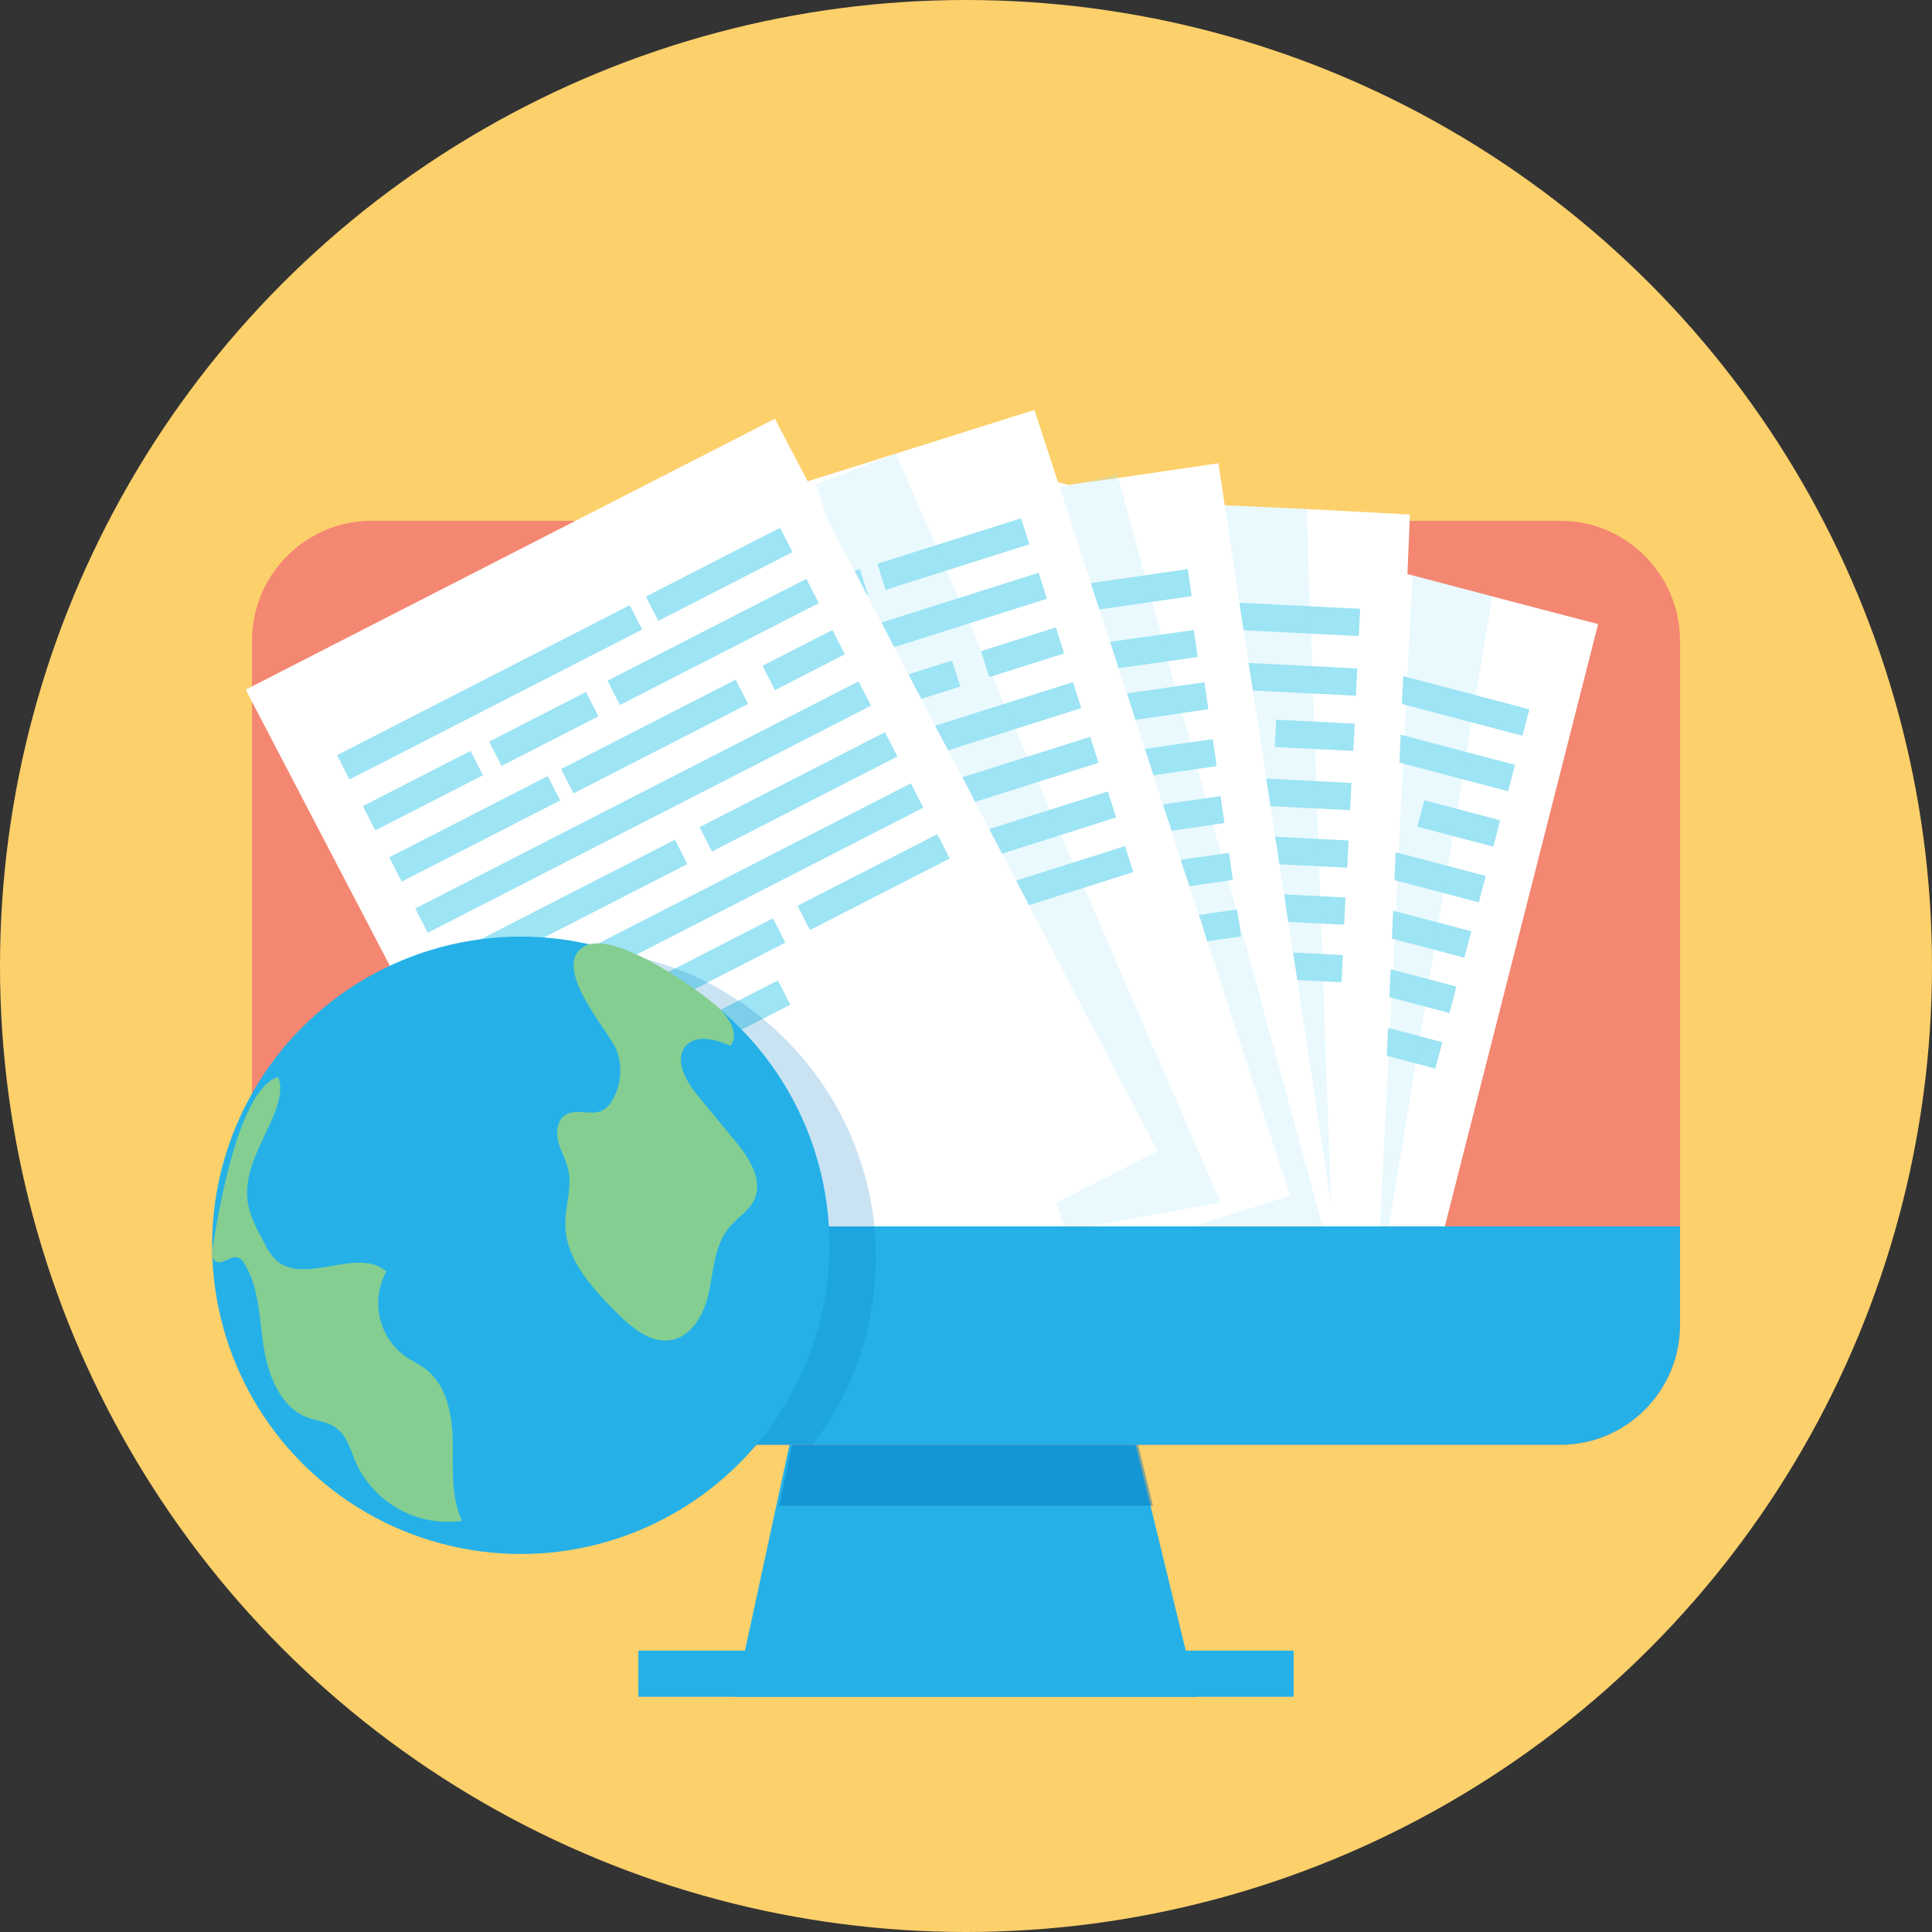 <?xml version="1.0" encoding="utf-8"?>
<!-- Generator: Adobe Illustrator 25.1.0, SVG Export Plug-In . SVG Version: 6.00 Build 0)  -->
<svg version="1.1" id="Layer_1" xmlns="http://www.w3.org/2000/svg" xmlns:xlink="http://www.w3.org/1999/xlink" x="0px" y="0px"
	 viewBox="0 0 460 460" style="enable-background:new 0 0 460 460;" xml:space="preserve">
<rect x="0" y="0" width="460" height="460" fill="#333333" stroke="none"/>
<style type="text/css">
	.st0{fill:#FCD06B;}
	.st1{fill:#25B1E8;}
	.st2{opacity:0.48;fill:#0378C2;enable-background:new    ;}
	.st3{fill:#F38772;}
	.st4{fill:#0378C2;}
	.st5{fill:#FFFFFF;}
	.st6{fill:#9DE4F4;}
	.st7{opacity:0.23;fill:#9DE4F4;enable-background:new    ;}
	.st8{opacity:0.21;fill:#0378C2;enable-background:new    ;}
	.st9{fill:#85CE91;}
</style>
<circle class="st0" cx="230" cy="230" r="230"/>
<polygon class="st1" points="285,404 175,404 191,330 267,330 "/>
<polygon class="st2" points="185.5,358.5 274.5,358.5 267.6,330 191.6,330 "/>
<path class="st3" d="M400,152.6v162.9c0,15.7-12.8,28.5-28.5,28.5h-283c-1.6,0-3.3-0.1-4.9-0.4C70,341.2,60,329.3,60,315.4V152.6
	c0-15.8,12.8-28.6,28.5-28.6h283C387.2,124,400,136.8,400,152.6z"/>
<path class="st1" d="M400,292v23.5c0,15.7-12.8,28.5-28.5,28.5h-283c-1.6,0-3.3-0.1-4.9-0.4C70,341.2,60,329.3,60,315.4V292H400z"/>
<rect x="152" y="393" class="st1" width="156" height="11"/>
<polygon class="st4" points="179.4,323.4 179.6,325.1 172.2,327.4 172.1,327.1 "/>
<polygon class="st5" points="380.5,148.6 344,292 284,292 278,292 259.6,292 253.4,292 197.8,292 210.5,242.1 210.9,240.7 
	212.2,235.7 212.2,235.7 212.4,234.9 212.8,233.3 214,228.6 214.1,228.1 214.1,228.1 214.9,225.1 215.6,222.2 215.6,222.2 
	216.1,220.5 216.8,217.7 216.8,217.7 217.4,215.1 217.4,215.1 217.8,213.7 217.8,213.7 218.9,209.5 219.1,208.7 219.3,207.8 
	219.3,207.8 219.7,206.2 219.7,206.2 220.7,202.1 220.9,201.6 221.4,199.5 221.4,199.4 221.4,199.4 221.9,197.8 221.9,197.8 
	222.5,195.2 222.8,193.9 223.4,191.9 223.4,191.9 224.3,188.1 224.7,186.6 225.1,185.1 226,181.7 226.4,179.9 226.8,178.4 
	226.8,178.4 227,177.5 227.8,174.6 228.7,171 228.7,171 228.7,170.8 229.4,168.2 229.4,168.2 231.2,161.1 231.2,161.1 232.2,157.2 
	232.2,157.2 232.4,156.4 232.8,154.7 232.8,154.7 233.1,153.7 233.1,153.7 234.3,148.9 234.6,147.6 234.6,147.6 234.8,147.2 
	236.1,142.1 236.1,142.1 236.3,141.2 236.6,139.8 238.7,131.6 240.6,124.2 242.3,117.8 242.4,117.2 243.6,112.6 251.9,114.8 
	254.5,115.5 254.8,115.5 254.8,115.5 267.6,118.9 267.7,118.9 268.3,119.1 291.9,125.3 292.4,125.4 311.4,130.4 311.4,130.4 
	335.1,136.7 336.3,137 351.5,141 355.3,142 "/>
<rect x="342.6" y="149.4" transform="matrix(0.255 -0.967 0.967 0.255 95.933 459.22)" class="st6" width="6.5" height="35.9"/>
<rect x="283.2" y="112.6" transform="matrix(0.255 -0.967 0.967 0.255 66.76 390.089)" class="st6" width="6.5" height="78.3"/>
<rect x="255.7" y="144.3" transform="matrix(0.255 -0.967 0.967 0.255 39.634 368.679)" class="st6" width="6.5" height="28.8"/>
<rect x="287" y="153.9" transform="matrix(0.255 -0.967 0.967 0.255 54.978 405.057)" class="st6" width="6.5" height="25.9"/>
<rect x="330.8" y="151.8" transform="matrix(0.255 -0.967 0.967 0.255 76.475 456.001)" class="st6" width="6.5" height="53.2"/>
<rect x="344" y="186.6" transform="matrix(0.255 -0.967 0.967 0.255 69.301 481.888)" class="st6" width="6.5" height="18.7"/>
<rect x="305.4" y="162.5" transform="matrix(0.255 -0.967 0.967 0.255 50.373 437.018)" class="st6" width="6.5" height="46.7"/>
<rect x="258.9" y="152.4" transform="matrix(0.255 -0.967 0.967 0.255 27.521 382.84)" class="st6" width="6.5" height="42.4"/>
<rect x="292.2" y="137.2" transform="matrix(0.255 -0.967 0.967 0.255 30.233 432.179)" class="st6" width="6.5" height="118.6"/>
<rect x="261.6" y="171.3" transform="matrix(0.255 -0.967 0.967 0.255 1.566 407.124)" class="st6" width="6.5" height="62.5"/>
<rect x="322.1" y="193.7" transform="matrix(0.255 -0.967 0.967 0.255 31.245 477.455)" class="st6" width="6.5" height="49.6"/>
<rect x="299.9" y="182.5" transform="matrix(0.255 -0.967 0.967 0.255 6.669 462.114)" class="st6" width="6.5" height="88.4"/>
<rect x="239.4" y="199" transform="matrix(0.255 -0.967 0.967 0.255 -23.01 391.783)" class="st6" width="6.5" height="23.7"/>
<rect x="260.6" y="193.1" transform="matrix(0.255 -0.967 0.967 0.255 -26.259 426.951)" class="st6" width="6.5" height="74.7"/>
<rect x="321.1" y="227.8" transform="matrix(0.255 -0.967 0.967 0.255 3.416 497.304)" class="st6" width="6.5" height="37.4"/>
<rect x="270.7" y="229.7" transform="matrix(0.255 -0.967 0.967 0.255 -34.975 449.211)" class="st6" width="6.5" height="35.2"/>
<rect x="234.9" y="223.5" transform="matrix(0.255 -0.967 0.967 0.255 -52.54 407.565)" class="st6" width="6.5" height="28.7"/>
<polygon class="st7" points="355.3,142 351.4,165.5 350.4,171.9 349.2,179 348.2,185.4 347,192.6 345.9,199 344.8,206.1 
	343.7,212.5 342.5,219.6 341.5,226.1 340.3,233.2 339.3,239.6 338.1,246.7 337.1,253.1 330.7,292 328.6,292 330.6,251.4 331,244.8 
	331.3,237.5 331.7,230.9 332,223.6 332.4,217 332.7,209.6 333,203 334.1,181.7 334.4,175.1 334.8,167.8 335.1,161.2 336.3,137 
	336.3,136.9 351.5,141 "/>
<polygon class="st5" points="335.7,122.5 335.1,136.7 334.1,160.9 333.8,167.5 333.8,167.6 333.5,174.9 333.2,181.5 332.3,202.8 
	332,209.4 331.7,216.8 331.7,216.8 331.4,223.4 331.4,223.4 331.1,230.8 330.8,237.4 330.8,237.4 330.5,244.7 330.2,251.3 
	328.5,292 284,292 278,292 259.6,292 253.4,292 186.7,292 188.4,252.1 188.4,252.1 188.7,245.5 189,238.2 189.2,233.2 189.3,231.7 
	189.6,226.4 189.6,224.3 189.9,218.7 189.9,218.7 189.9,217.8 190,216 190,216 190,215.6 190,215.6 190.2,211.8 190.2,211.8 
	190.2,210.5 190.4,207.3 190.5,204.2 190.5,203.9 190.5,203.9 190.7,199.9 190.8,197.3 190.8,197.3 190.8,196.6 191,191.6 
	191,191.6 191.1,190 191.1,189.7 191.4,184.2 191.4,182.8 191.4,182.7 191.7,176.1 191.7,175.9 191.7,175.1 191.7,175.1 192,168.8 
	192,168.5 192,168.5 192,168.3 192,168.3 192.3,162.2 192.4,160.6 192.4,160.2 192.5,158.4 192.5,158.4 192.6,154.9 192.7,152.8 
	192.9,148.4 192.9,148.4 193,146.1 193,146.1 193.1,144.6 193.1,144.6 193.2,140.3 193.2,140.3 193.3,139.2 193.3,139.2 
	193.9,124.2 194.2,118.2 194.3,115.4 217,116.5 217,116.5 239.5,117.6 242.3,117.8 246.3,118 246.3,118 253.1,118.3 267.7,119.1 
	267.7,119.1 268.3,119.1 291.1,120.2 291.6,120.3 311.1,121.2 311.1,121.2 "/>
<rect x="302.5" y="129.4" transform="matrix(4.993762e-02 -0.999 0.999 4.993762e-02 143.177 445.381)" class="st6" width="6.5" height="36"/>
<rect x="241" y="105.7" transform="matrix(5.041862e-02 -0.999 0.999 5.041862e-02 87.272 381.503)" class="st6" width="6.5" height="78.3"/>
<rect x="215.6" y="142.9" transform="matrix(5.041862e-02 -0.999 0.999 5.041862e-02 50.725 367.848)" class="st6" width="6.5" height="28.8"/>
<rect x="247.9" y="145.9" transform="matrix(5.041862e-02 -0.999 0.999 5.041862e-02 79.762 401.654)" class="st6" width="6.5" height="25.9"/>
<rect x="293.1" y="134.6" transform="matrix(5.041862e-02 -0.999 0.999 5.041862e-02 120.444 448.988)" class="st6" width="6.5" height="53.2"/>
<rect x="309.7" y="165.8" transform="matrix(4.993762e-02 -0.999 0.999 4.993762e-02 122.434 478.966)" class="st6" width="6.5" height="18.7"/>
<rect x="269.8" y="150.3" transform="matrix(5.041862e-02 -0.999 0.999 5.041862e-02 85.834 437.587)" class="st6" width="6.5" height="46.7"/>
<rect x="221.7" y="150" transform="matrix(5.041862e-02 -0.999 0.999 5.041862e-02 42.587 387.255)" class="st6" width="6.5" height="42.4"/>
<rect x="259.1" y="127.5" transform="matrix(5.041862e-02 -0.999 0.999 5.041862e-02 62.53 439.334)" class="st6" width="6.5" height="118.6"/>
<rect x="230.4" y="167.7" transform="matrix(5.041862e-02 -0.999 0.999 5.041862e-02 23.08 422.302)" class="st6" width="6.5" height="62.5"/>
<rect x="292.8" y="177.4" transform="matrix(5.041862e-02 -0.999 0.999 5.041862e-02 79.222 487.666)" class="st6" width="6.5" height="49.6"/>
<rect x="272.8" y="170.6" transform="matrix(5.041862e-02 -0.999 0.999 5.041862e-02 47.534 479.644)" class="st6" width="6.5" height="88.4"/>
<rect x="210.3" y="199.8" transform="matrix(5.041862e-02 -0.999 0.999 5.041862e-02 -8.637 414.269)" class="st6" width="6.5" height="23.7"/>
<rect x="235.1" y="189.2" transform="matrix(5.041862e-02 -0.999 0.999 5.041862e-02 -5.806253e-04 453.199)" class="st6" width="6.5" height="74.7"/>
<rect x="297.5" y="211.1" transform="matrix(5.041862e-02 -0.999 0.999 5.041862e-02 56.156 518.559)" class="st6" width="6.5" height="37.4"/>
<rect x="248.4" y="223.3" transform="matrix(5.041862e-02 -0.999 0.999 5.041862e-02 -1.681 480.113)" class="st6" width="6.5" height="35.2"/>
<rect x="211.4" y="224.7" transform="matrix(5.041862e-02 -0.999 0.999 5.041862e-02 -34.916 441.436)" class="st6" width="6.5" height="28.8"/>
<polygon class="st7" points="317.1,292 316.2,292 309.4,245.9 308.4,238.9 307.6,233.3 307.3,231.2 306.7,226.8 306.3,224.2 
	305.6,219.6 305.1,216.5 304.6,213 304.1,209.5 303.6,205.8 303,201.8 302.6,199.3 302,194.9 301.6,192 300.9,187.1 300.6,185.5 
	299.9,180.2 298.7,172.4 297.7,165.5 297.6,164.5 296.6,157.9 296.6,157.8 295.6,150.8 295.5,150.7 294.6,144.2 291.9,125.3 
	291.1,120.2 291.6,120.3 311.1,121.2 311.1,121.2 311.4,130.4 311.9,145 312.2,151.5 312.3,155.2 312.4,158.7 312.5,161.9 
	312.6,165.2 312.8,169.4 312.9,172.4 313,176.2 313.1,178.9 313.3,183.7 313.4,186.1 313.5,190.4 313.6,192.6 313.8,197.9 
	313.9,199.8 314,204.7 314.1,206.3 314.3,212.2 314.3,213.5 314.5,218.9 314.5,220 314.8,226.4 314.8,227.2 315,233.2 315,233.7 
	315.3,240.7 315.5,247.5 316.9,285.9 "/>
<polygon class="st5" points="317.8,292 284,292 278,292 259.6,292 253.4,292 174.6,292 168.8,254 168.8,254 168.1,249.4 
	168.1,249.4 167.8,247.6 167,242.7 166.7,240.4 166.7,240.4 165.9,235.2 165.7,233.9 165.7,233.9 164.9,228.4 164.6,226.7 
	164.6,226.7 163.7,221 163.6,220.2 162.7,214.2 162.5,213.1 162.5,213.1 161.6,206.7 161.5,206.6 161.5,206.6 160.5,200 
	160.4,199.4 159.4,192.9 159.4,192.9 159.4,192.5 159.4,192.5 158.4,185.8 158.4,185.8 158.3,185.7 158.3,185.7 157.4,179.3 
	157.4,179.2 157.2,178.3 157.2,178.3 156.3,172.1 156.3,172.1 156.2,171.5 156.2,171.5 155.3,165.6 155.3,165.6 155,164 
	154.2,158.4 154.2,158.4 154,157.3 154,157.3 153.2,151.9 152.9,149.8 152.9,149.8 149.9,130.6 193.9,124.2 197.1,123.8 
	197.1,123.8 218.8,120.6 218.8,120.6 239.5,117.6 242.4,117.2 252.2,115.8 254.5,115.5 256,115.2 256.1,115.2 266.2,113.8 
	290.1,110.3 291.6,120.3 291.6,120.3 292.4,125.4 295.2,144.2 295.2,144.2 296.2,150.7 296.3,151 297.3,157.9 297.3,158 
	298.3,164.5 298.5,165.7 299.6,172.7 300.8,180.4 301.5,185.5 301.8,187.4 302.5,192.1 303,195.1 303,195.1 303.6,199.3 
	304.1,202.1 304.1,202.1 304.6,205.8 304.6,205.8 305.2,209.8 305.2,209.8 305.8,213.1 306.3,216.8 306.3,216.8 306.7,219.6 
	307.5,224.5 307.5,224.6 307.9,226.9 308.6,231.5 308.9,233.4 308.9,233.4 309.7,239.2 310.8,246.2 316.8,285.8 316.9,285.9 "/>
<rect x="247.5" y="137.9" transform="matrix(0.99 -0.143 0.143 0.99 -17.482 39.505)" class="st6" width="35.9" height="6.5"/>
<rect x="165" y="147.6" transform="matrix(0.99 -0.14 0.14 0.99 -19.102 30.075)" class="st6" width="78.3" height="6.5"/>
<rect x="167.2" y="164.6" transform="matrix(0.99 -0.14 0.14 0.99 -21.705 27.071)" class="st6" width="28.7" height="6.5"/>
<rect x="201.1" y="159.1" transform="matrix(0.99 -0.143 0.143 0.99 -21.056 32.358)" class="st6" width="25.9" height="6.5"/>
<rect x="231.8" y="153.7" transform="matrix(0.99 -0.14 0.14 0.99 -19.427 37.73)" class="st6" width="53.2" height="6.5"/>
<rect x="268.6" y="163.6" transform="matrix(0.99 -0.143 0.143 0.99 -21.048 41.555)" class="st6" width="18.7" height="6.5"/>
<rect x="215.1" y="169.4" transform="matrix(0.99 -0.143 0.143 0.99 -22.277 35.956)" class="st6" width="46.7" height="6.5"/>
<rect x="169.6" y="176.3" transform="matrix(0.99 -0.143 0.143 0.99 -23.758 29.197)" class="st6" width="42.4" height="6.5"/>
<rect x="171.2" y="184.3" transform="matrix(0.99 -0.143 0.143 0.99 -24.502 34.964)" class="st6" width="118.6" height="6.5"/>
<rect x="173.4" y="201.9" transform="matrix(0.99 -0.143 0.143 0.99 -27.28 31.45)" class="st6" width="62.5" height="6.5"/>
<rect x="241.7" y="192.9" transform="matrix(0.99 -0.143 0.143 0.99 -25.359 40.226)" class="st6" width="49.6" height="6.5"/>
<rect x="205.1" y="209.2" transform="matrix(0.99 -0.143 0.143 0.99 -27.871 37.923)" class="st6" width="88.4" height="6.5"/>
<rect x="175.6" y="218.2" transform="matrix(0.99 -0.143 0.143 0.99 -29.794 29.147)" class="st6" width="23.7" height="6.5"/>
<rect x="177.3" y="228" transform="matrix(0.99 -0.143 0.143 0.99 -30.927 33.147)" class="st6" width="74.7" height="6.5"/>
<rect x="257.8" y="219" transform="matrix(0.99 -0.143 0.143 0.99 -29.003 41.924)" class="st6" width="37.4" height="6.5"/>
<rect x="212.8" y="239.5" transform="matrix(0.99 -0.143 0.143 0.99 -32.412 35.534)" class="st6" width="35.2" height="6.5"/>
<rect x="179.4" y="244.8" transform="matrix(0.99 -0.143 0.143 0.99 -33.551 30.338)" class="st6" width="28.8" height="6.5"/>
<polygon class="st7" points="314.9,292 284,292 278,292 277.4,288.7 274.8,274.5 274.2,271.4 274.2,271.4 270.2,249.7 269.1,243.6 
	269,242.6 268.2,238.5 267.5,234.8 267,231.9 266.9,231.3 266.3,227.8 266.1,227.1 265.7,224.7 265,220.7 264.9,220 264.4,217.5 
	263.7,213.6 263.6,213 263.2,210.9 263,209.9 262.5,207.3 262.1,205.2 261.9,203.7 261.8,203.5 261.2,200.2 260.9,198.1 
	260.7,197.1 260.5,196.3 260.1,193.8 259.5,190.3 259.4,189.9 259.4,189.9 258.8,186.7 258.2,183.3 258.2,183.3 258.1,182.8 
	257.6,180.4 256.9,176.4 256.9,176.1 256.8,175.5 256.4,173.3 255.7,169.5 255.6,169.2 255.5,168.5 255.2,166.9 254.5,162.8 
	254.4,162.3 254,160.7 253.9,159.9 253.2,155.7 253.1,155.7 252.8,153.7 252.8,153.6 252.8,153.5 251.8,148.5 251.5,146.4 
	251.4,145.9 250.6,141.9 250.3,140 250.1,138.8 246.3,118 246.3,118 246.2,117.5 252.3,116.1 254.8,115.5 256.1,115.2 266,112.9 
	266.2,113.8 267.7,118.9 267.7,119.1 267.7,119.1 272.5,136.8 274.3,143.1 274.3,143.1 274.9,145.3 276.1,149.7 276.2,150.1 
	276.8,152.6 277.9,156.4 278,157 279,160.6 279.8,163.4 279.9,163.6 281,167.8 281.5,169.7 281.8,170.9 283.2,175.8 283.3,176.3 
	283.4,176.6 283.6,177.4 285.1,182.9 285.6,184.7 287,189.9 287.3,191 287.4,191.3 288.8,196.2 289.3,198.2 289.4,198.6 
	290.7,203.2 291.2,205.2 291.5,206.2 292.4,209.5 293.2,212.4 293.5,213.4 294.3,216.5 294.8,218.4 295,219 295.6,221.4 297,226.3 
	297.6,228.6 298.8,232.9 299.8,236.6 300.3,238.6 "/>
<polygon class="st5" points="307.2,284.7 284,292 278,292 259.6,292 253.4,292 160.7,292 149.9,258.8 147.8,252.5 145.6,245.6 
	145.6,245.6 143.6,239.4 141.3,232.5 141.3,232.4 139.3,226.2 137,219.3 135,213.1 135,213.1 132.8,206.1 130.7,199.9 130.7,199.9 
	128.5,193 128.5,193 126.4,186.8 126.4,186.8 124.2,179.9 124.2,179.8 122.2,173.6 122.2,173.6 119.9,166.7 119.9,166.7 
	117.9,160.5 111.3,140.3 192.3,114.6 213.3,108 246.3,97.6 251.9,114.8 252.2,115.8 252.3,116.1 253.1,118.3 259.7,138.7 
	260.6,141.6 260.9,142.5 261.7,144.9 261.7,144.9 263,148.9 263,148.9 263,149 264,151.9 265.7,157.1 266,158.1 268,164.4 
	268.3,165 268.3,165 270,170.3 270.3,171.3 270.7,172.5 270.7,172.5 272.1,176.9 272.5,178.2 273.1,179.8 273.1,179.8 274.5,184.2 
	274.5,184.2 274.6,184.4 274.6,184.5 275.7,187.9 276.6,190.8 276.8,191.4 278.1,195.2 278.9,197.6 278.9,197.6 279,198.1 
	280.7,203.4 280.7,203.4 281.1,204.6 281.1,204.6 281.1,204.6 281.1,204.7 283.1,210.7 283.1,210.8 283.5,212 283.5,212 
	285.4,217.7 285.4,217.8 285.7,218.6 285.8,218.8 285.8,218.8 287.4,224 288,225.9 288.1,226.1 288.1,226.1 290.2,232.4 
	290.2,232.5 290.8,234.2 293.1,241.6 "/>
<rect x="209.1" y="128.7" transform="matrix(0.953 -0.302 0.302 0.953 -29.236 74.734)" class="st6" width="35.9" height="6.5"/>
<rect x="129.3" y="147.2" transform="matrix(0.953 -0.302 0.302 0.953 -37.578 57.913)" class="st6" width="78.3" height="6.5"/>
<rect x="134.6" y="167.7" transform="matrix(0.953 -0.302 0.302 0.953 -44.681 52.974)" class="st6" width="28.8" height="6.5"/>
<rect x="166.8" y="158" transform="matrix(0.953 -0.302 0.302 0.953 -40.291 61.83)" class="st6" width="25.9" height="6.5"/>
<rect x="196.4" y="144.3" transform="matrix(0.953 -0.302 0.302 0.953 -34.147 74.228)" class="st6" width="53.2" height="6.5"/>
<rect x="234.2" y="152.1" transform="matrix(0.953 -0.302 0.302 0.953 -35.546 80.806)" class="st6" width="18.7" height="6.5"/>
<rect x="182.1" y="164.2" transform="matrix(0.953 -0.302 0.302 0.953 -40.96 69.882)" class="st6" width="46.7" height="6.5"/>
<rect x="138.4" y="178.7" transform="matrix(0.953 -0.302 0.302 0.953 -47.494 56.696)" class="st6" width="42.4" height="6.5"/>
<rect x="140.7" y="180.2" transform="matrix(0.953 -0.302 0.302 0.953 -46.062 68.982)" class="st6" width="118.6" height="6.5"/>
<rect x="146.2" y="201.7" transform="matrix(0.953 -0.302 0.302 0.953 -53.606 63.161)" class="st6" width="62.5" height="6.5"/>
<rect x="212.2" y="182.8" transform="matrix(0.953 -0.302 0.302 0.953 -45.119 80.281)" class="st6" width="49.6" height="6.5"/>
<rect x="178.5" y="201.7" transform="matrix(0.953 -0.302 0.302 0.953 -51.493 76.822)" class="st6" width="88.4" height="6.5"/>
<rect x="151.2" y="220.6" transform="matrix(0.953 -0.302 0.302 0.953 -59.98 59.702)" class="st6" width="23.7" height="6.5"/>
<rect x="154.1" y="225.9" transform="matrix(0.953 -0.302 0.302 0.953 -60.256 68.538)" class="st6" width="74.7" height="6.5"/>
<rect x="232.4" y="207" transform="matrix(0.953 -0.302 0.302 0.953 -51.769 85.66)" class="st6" width="37.4" height="6.5"/>
<rect x="191.4" y="234.7" transform="matrix(0.953 -0.302 0.302 0.953 -62.094 74.231)" class="st6" width="35.2" height="6.5"/>
<rect x="159.3" y="245.8" transform="matrix(0.953 -0.302 0.302 0.953 -67.117 64.096)" class="st6" width="28.8" height="6.5"/>
<polygon class="st7" points="290.6,286.3 277.4,288.7 259.6,292 253.4,292 251.5,286.4 237.6,245 237.1,243.4 236.2,240.7 
	235.6,238.8 234.9,236.9 233.8,233.4 233.2,231.8 232.5,229.5 231.2,225.6 231,225.2 230.3,222.9 228.9,218.7 228.6,217.9 
	226.8,212.4 225.1,207.6 224.5,205.5 224.4,205.2 223.2,201.7 223.1,201.4 222.4,199.3 222.3,199 221.9,197.8 221.9,197.8 
	221,195.1 220.8,194.6 220,192.4 218.8,188.5 218.5,187.8 218,186.1 216.5,181.6 216.3,181.2 214.4,175.5 213.9,173.9 212.1,168.7 
	211.7,167.3 211.2,166 210.1,162.6 209.2,160 209.2,159.8 207.8,155.7 207,153.4 206.9,152.9 205.8,149.6 204.8,146.6 203.5,142.8 
	201.4,136.6 197.1,123.8 197.1,123.8 197.1,123.8 194.3,115.4 213.3,108 217,116.5 218.8,120.6 218.8,120.6 222.8,129.9 
	225.4,135.9 227.5,140.8 228.2,142.5 228.5,143.2 230.4,147.4 230.8,148.4 231.2,149.3 233.1,153.7 233.7,155.1 234.2,156.2 
	236.3,161 236.8,162.3 239.1,167.7 239.6,168.7 239.8,169.2 241.7,173.6 242.5,175.3 242.5,175.4 244.4,179.7 244.6,180.3 
	245.4,182.1 245.7,182.7 247.2,186.2 247.6,187.2 248.1,188.3 248.5,189.3 250.1,192.9 251.1,195.1 251.3,195.6 251.7,196.7 
	252.7,198.8 253.7,201.3 254.5,203.2 254.6,203.3 255.5,205.4 256.7,208.1 257.8,210.7 258.1,211.4 259.4,214.2 260.2,216.1 
	260.7,217.3 261.5,219.1 262.3,221.1 263.9,224.6 265,227.2 265.1,227.5 266.7,231.3 267,231.9 268.4,235.1 272,243.4 275.3,251 "/>
<polygon class="st5" points="275.6,274.1 274.8,274.5 274.8,274.5 251.5,286.4 251.5,286.4 240.6,292 125.2,292 58.5,164.2 
	184.5,99.7 192.3,114.6 194.2,118.2 197.1,123.8 197.1,123.8 197.1,123.8 203.5,136 205.4,139.6 205.4,139.7 206.5,141.8 
	206.5,141.8 208.7,146.1 208.9,146.3 208.9,146.3 209.9,148.3 211.9,152.1 212.7,153.7 213,154.1 215.4,158.9 216.2,160.4 
	216.3,160.6 218.6,165 219.4,166.4 219.4,166.4 220.1,167.7 220.1,167.8 222.1,171.7 222.7,172.9 222.7,172.9 223.5,174.4 
	225.3,177.8 225.8,178.7 226.4,179.9 227.4,181.8 228.8,184.5 229.2,185.2 230.9,188.4 232,190.6 232,190.6 232.2,191 234.5,195.3 
	234.7,195.8 234.7,195.8 235.6,197.4 235.6,197.5 236,198.3 236,198.3 238.2,202.5 238.6,203.3 238.6,203.3 240.5,206.9 242,209.7 
	242.1,209.9 242.2,210.2 244.6,214.7 245,215.6 245.4,216.3 245.5,216.5 248.9,223 248.9,223 249.1,223.3 249.1,223.3 249.4,223.9 
	252,229 252.9,230.6 253.1,231 256.7,238 257.7,239.8 260.2,244.6 261.7,247.4 274.2,271.4 274.2,271.4 "/>
<rect x="153.3" y="133.5" transform="matrix(0.89 -0.456 0.456 0.89 -43.533 93.126)" class="st6" width="35.9" height="6.5"/>
<rect x="77.4" y="161.6" transform="matrix(0.89 -0.456 0.456 0.89 -62.33 71.276)" class="st6" width="78.3" height="6.5"/>
<rect x="86.3" y="185" transform="matrix(0.89 -0.456 0.456 0.89 -74.775 66.629)" class="st6" width="28.8" height="6.5"/>
<rect x="116.5" y="170.3" transform="matrix(0.89 -0.456 0.456 0.89 -64.881 78.133)" class="st6" width="25.9" height="6.5"/>
<rect x="143.2" y="149.6" transform="matrix(0.89 -0.456 0.456 0.89 -51.029 94.235)" class="st6" width="53.2" height="6.5"/>
<rect x="182" y="153.9" transform="matrix(0.89 -0.456 0.456 0.89 -50.609 104.549)" class="st6" width="18.7" height="6.5"/>
<rect x="132.5" y="172.1" transform="matrix(0.89 -0.456 0.456 0.89 -62.81 90.366)" class="st6" width="46.7" height="6.5"/>
<rect x="91.8" y="194.1" transform="matrix(0.89 -0.456 0.456 0.89 -77.54 73.238)" class="st6" width="42.4" height="6.5"/>
<rect x="93.8" y="188.9" transform="matrix(0.89 -0.456 0.456 0.89 -70.748 90.959)" class="st6" width="118.6" height="6.5"/>
<rect x="103.1" y="213.8" transform="matrix(0.89 -0.456 0.456 0.89 -84.175 85.169)" class="st6" width="62.5" height="6.5"/>
<rect x="165.3" y="185.3" transform="matrix(0.89 -0.456 0.456 0.89 -65.053 107.408)" class="st6" width="49.6" height="6.5"/>
<rect x="134.8" y="206.3" transform="matrix(0.89 -0.456 0.456 0.89 -75.843 104.682)" class="st6" width="88.4" height="6.5"/>
<rect x="111.5" y="234.8" transform="matrix(0.89 -0.456 0.456 0.89 -94.964 82.443)" class="st6" width="23.7" height="6.5"/>
<rect x="114.9" y="235.3" transform="matrix(0.89 -0.456 0.456 0.89 -92.018 95.694)" class="st6" width="74.7" height="6.5"/>
<rect x="189.3" y="206.8" transform="matrix(0.89 -0.456 0.456 0.89 -72.896 117.931)" class="st6" width="37.4" height="6.5"/>
<rect x="153.4" y="241.1" transform="matrix(0.89 -0.456 0.456 0.89 -92.591 104.856)" class="st6" width="35.2" height="6.5"/>
<rect x="123.7" y="257.9" transform="matrix(0.89 -0.456 0.456 0.89 -103.91 91.689)" class="st6" width="28.8" height="6.5"/>
<path class="st8" d="M208.5,299.5c0,16.1-5.2,31.7-15,44.5H81.1c-1.6,0-3.3-0.1-4.9-0.4c-9.6-12.7-14.7-28.2-14.7-44.1
	c0-2.5,0.1-5,0.4-7.5c4.1-40.4,40.2-69.8,80.6-65.7c34.7,3.5,62.1,31,65.7,65.7C208.4,294.5,208.5,297,208.5,299.5z"/>
<circle class="st1" cx="124" cy="296.5" r="73.5"/>
<path class="st9" d="M146.8,250c1.5,4,1.1,8.5-1.1,12.1c-0.5,1-1.4,1.8-2.3,2.3c-2.6,1.3-6.1-0.5-8.7,1c-2,1.2-2.4,4.1-1.8,6.4
	s1.9,4.4,2.4,6.7c1,4.3-0.8,8.7-0.7,13.1c0.1,8.3,6.4,15.1,12.3,21c3.6,3.6,8.2,7.5,13.2,6.4s7.8-6.7,8.8-11.8s1.3-10.7,4.6-14.8
	c1.9-2.4,4.8-4,6.1-6.8c2.2-4.8-1.4-10.1-4.7-14.1l-8.9-10.8c-2.8-3.4-5.6-8.6-2.6-11.8c2.6-2.7,7.1-1.4,10.5,0.1
	c2.3-2.9-0.5-7-3.3-9.5c-4.9-4.2-25-18.6-31.8-14C131.3,230.6,145,245.5,146.8,250z"/>
<path class="st9" d="M63.8,268.6c-2.5,5.4-5.5,11-4.9,16.9c0.4,3.7,2.2,7.1,4,10.4c0.7,1.6,1.7,3,2.9,4.2c6.8,6,19.2-3.3,26.2,2.6
	c-3.8,6.9-1.9,15.5,4.4,20.2c1.6,1.1,3.4,1.9,5,3.1c5,3.9,6.3,10.9,6.4,17.3s-0.5,13,2.2,18.8c-10.5,1.5-20.7-4.1-25.2-13.7
	c-1.3-3.1-2.2-6.7-5-8.6c-1.9-1.3-4.4-1.5-6.6-2.3c-6.4-2.4-9.3-9.9-10.4-16.7s-1-14.1-4.6-19.9c-0.3-0.7-0.9-1.3-1.6-1.5
	c-1.8-0.5-3.7,1.9-5.3,0.9c-0.9-0.6-0.9-2-0.7-3c1.4-8.8,6.1-37.7,15.6-40.9C67.8,259.9,65.4,265.2,63.8,268.6z"/>
</svg>
